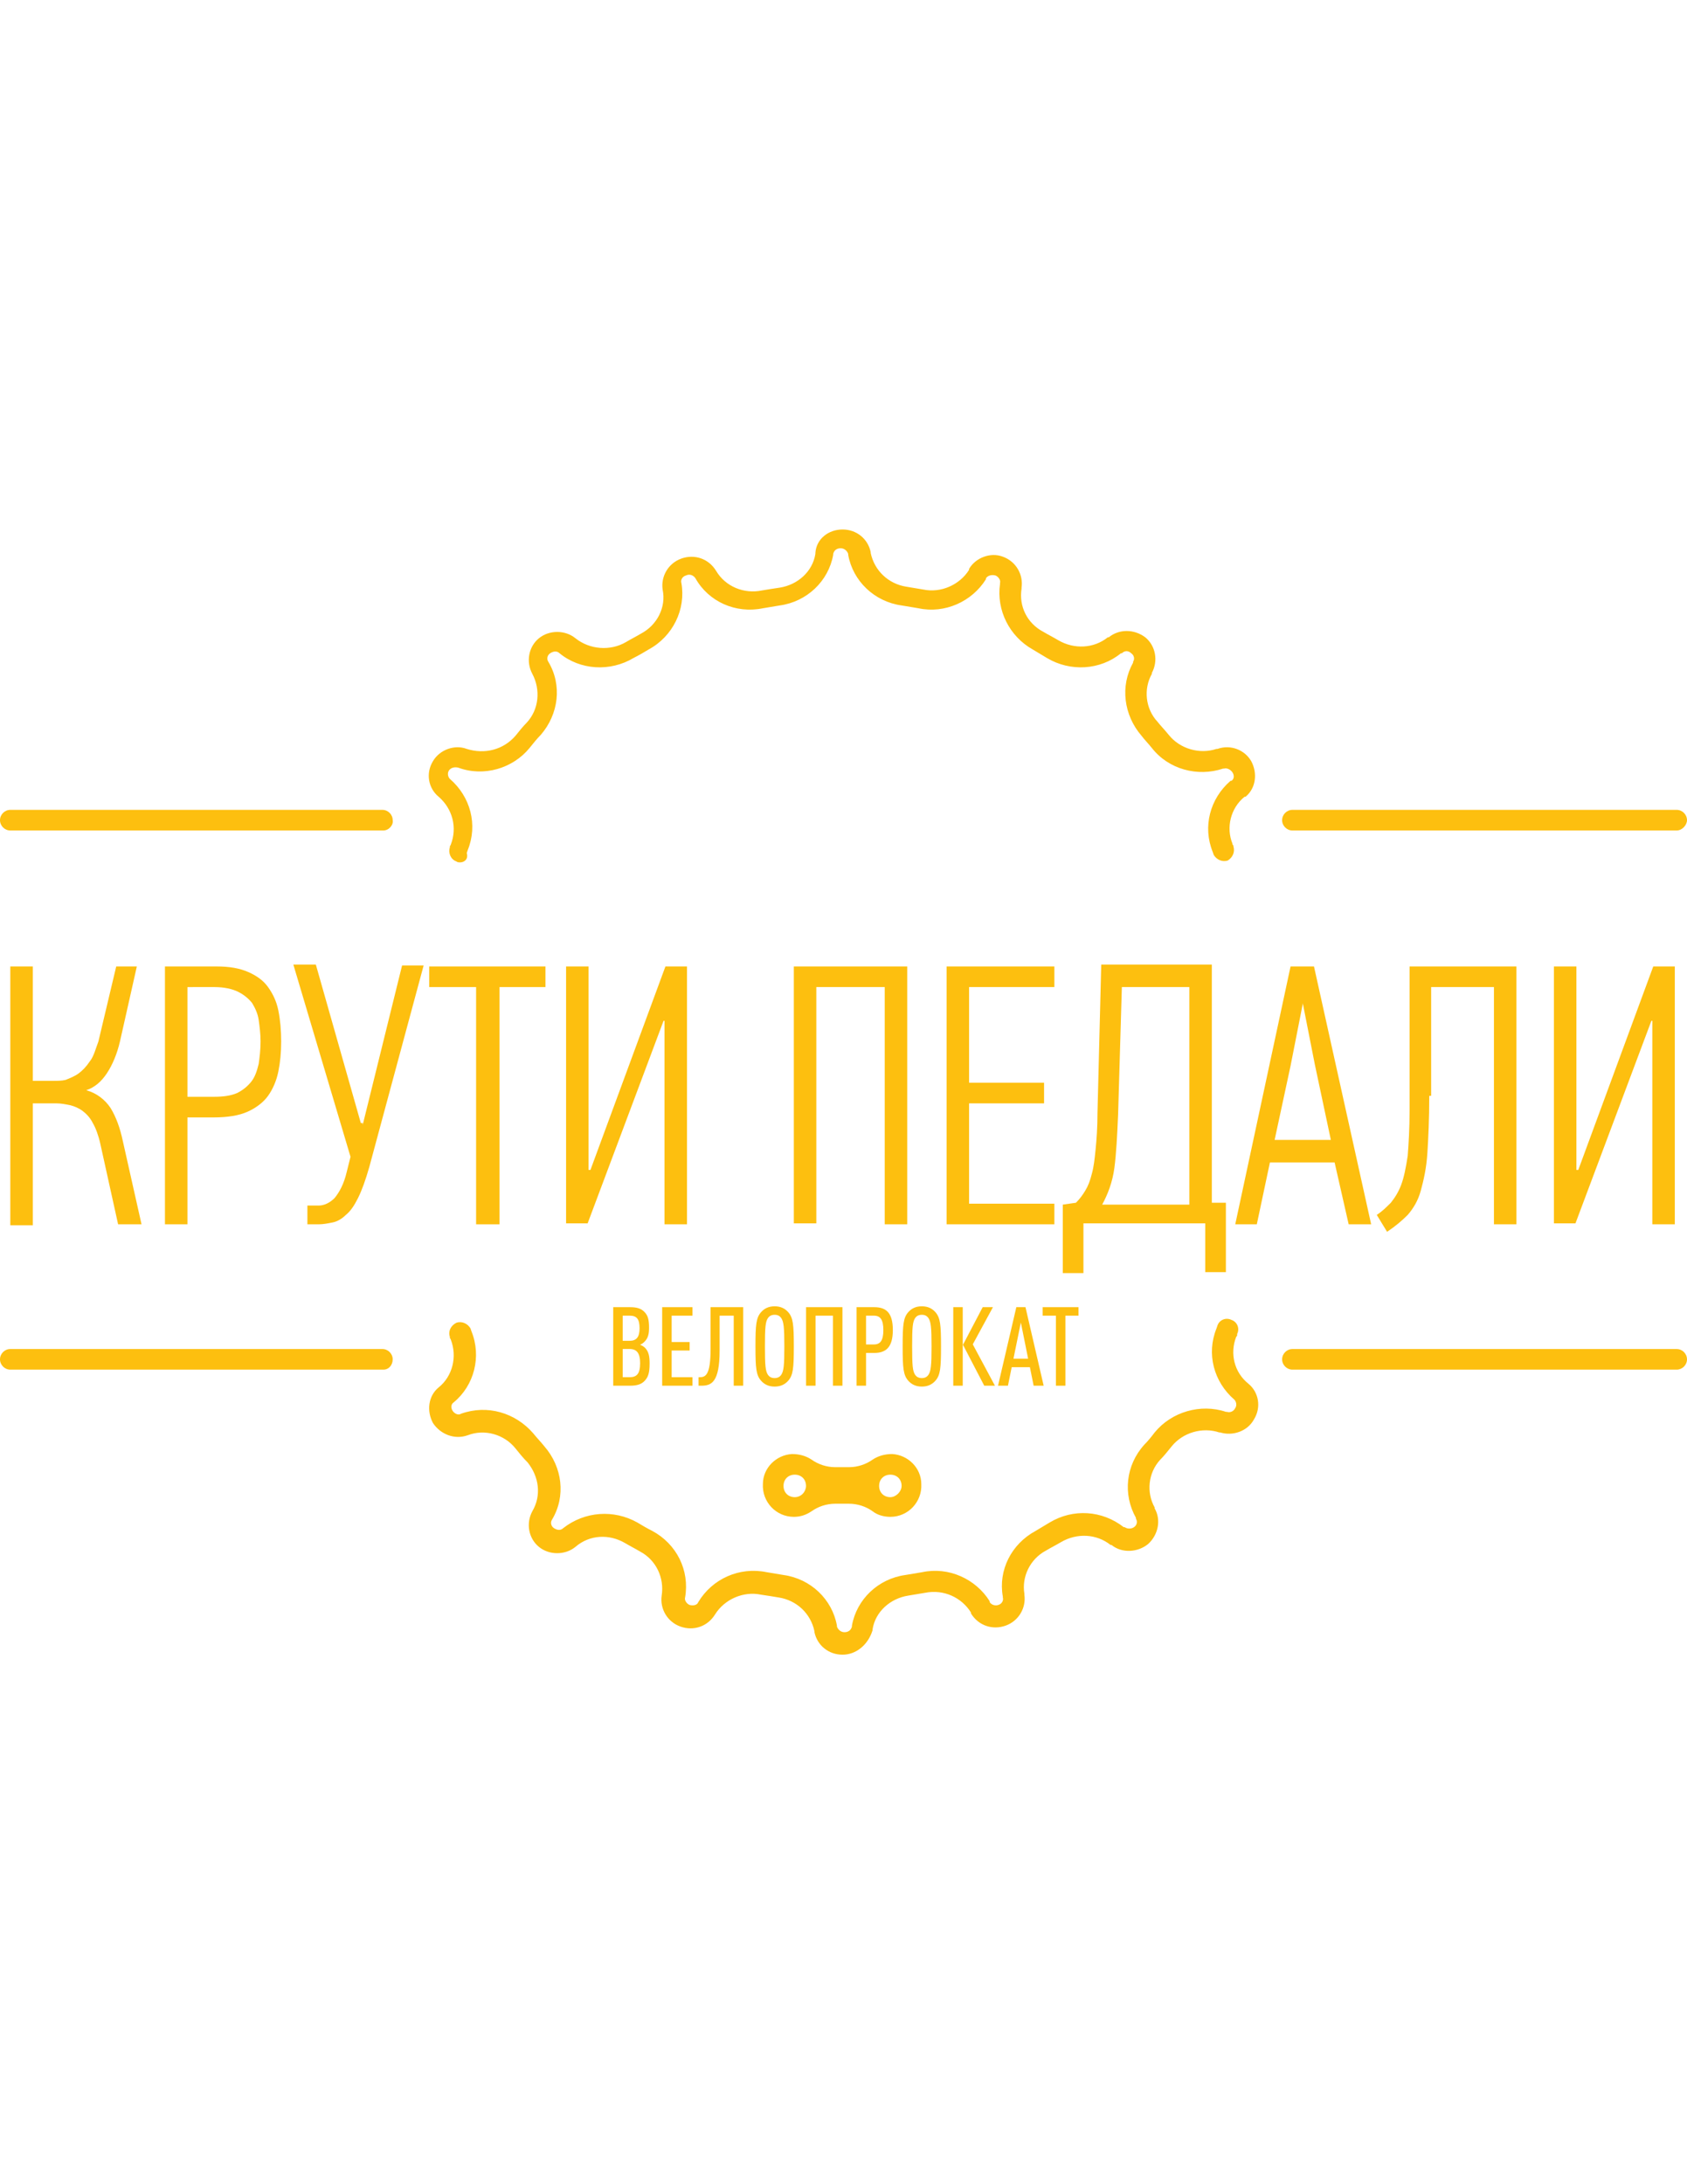 <?xml version="1.0" encoding="utf-8"?>
<!-- Generator: Adobe Illustrator 16.0.0, SVG Export Plug-In . SVG Version: 6.00 Build 0)  -->
<!DOCTYPE svg PUBLIC "-//W3C//DTD SVG 1.1//EN" "http://www.w3.org/Graphics/SVG/1.1/DTD/svg11.dtd">
<svg version="1.1" id="Слой_1" xmlns="http://www.w3.org/2000/svg" xmlns:xlink="http://www.w3.org/1999/xlink" x="0px" y="0px"
	 width="612px" height="792px" viewBox="0 0 612 792" enable-background="new 0 0 612 792" xml:space="preserve">
<path fill="#FDBF0F" d="M305.66,600c-5.102,0-9.182-3.4-10.2-8.16v-0.34c-1.36-6.46-6.46-11.22-12.92-12.24
	c-2.04-0.34-4.08-0.68-6.46-1.02c-6.46-1.36-13.262,1.7-16.66,7.14c-2.72,4.42-7.82,6.12-12.58,4.42s-7.48-6.46-6.8-11.22
	c1.02-6.46-2.04-12.92-7.82-15.98c-1.7-1.02-3.74-2.04-5.44-3.06c-5.778-3.4-12.92-3.06-18.02,1.36c-3.74,3.06-9.521,3.06-13.26,0
	c-3.74-3.062-4.762-8.5-2.38-12.92c3.398-5.78,2.38-12.58-1.7-17.683c-1.7-1.7-3.062-3.397-4.42-5.1
	c-4.08-5.103-11.222-7.143-17.34-4.76c-4.762,1.697-9.86-0.343-12.58-4.422c-2.38-4.421-1.7-9.858,2.04-12.921
	c5.1-4.079,6.8-11.22,4.42-17.34c0-0.34-0.34-0.34-0.34-0.68v-0.34c-0.682-2.04,0.34-4.08,2.38-5.103c2.04-0.68,4.08,0.342,5.1,2.04
	l0.34,1.021c3.74,9.18,1.021,19.72-6.46,25.84c-1.02,0.68-1.02,2.04-0.34,3.06c0.68,1.021,2.04,1.7,3.06,1.021
	c9.521-3.4,19.722-0.34,26.182,7.14c1.358,1.7,2.72,3.062,4.08,4.761c6.46,7.479,7.818,18.021,2.72,26.521
	c-0.68,1.021-0.34,2.38,0.68,3.061c1.021,0.682,2.38,1.021,3.4,0c7.82-6.118,18.358-6.801,26.858-2.039
	c1.7,1.021,3.4,2.039,5.44,3.061c8.84,4.76,13.6,14.28,11.9,24.14c-0.342,1.021,0.68,2.381,1.698,2.723
	c1.36,0.34,2.722,0,3.062-1.021c5.1-8.5,14.96-12.92,24.82-10.88c2.04,0.34,4.078,0.68,6.118,1.021
	c9.86,1.358,17.682,8.841,19.382,18.358v0.34c0.34,1.021,1.358,2.04,2.72,2.04c1.358,0,2.38-0.68,2.72-2.04v-0.34
	c1.7-9.52,9.521-17,19.381-18.358c2.04-0.342,4.079-0.682,6.119-1.021c9.521-2.04,19.381,2.38,24.48,10.54v0.34
	c0.68,1.021,2.04,1.36,3.06,1.021c1.36-0.342,2.04-1.7,1.7-2.723v-0.34c-1.7-9.52,3.061-19.04,11.898-23.8
	c1.7-1.021,3.399-2.04,5.102-3.061c8.5-5.102,19.04-4.422,26.858,1.698H408c1.021,0.683,2.38,0.683,3.398,0
	c1.021-0.68,1.359-2.04,0.68-3.06v-0.34c-4.76-8.5-3.738-19.04,3.062-26.521c1.358-1.357,2.721-3.06,3.74-4.42
	c6.118-7.479,16.658-10.54,25.84-7.479h0.341c1.02,0.34,2.38,0,3.06-1.36c0.682-1.021,0.342-2.38-0.34-3.062l0,0
	c-7.479-6.46-10.2-16.658-6.46-25.841l0.34-1.02c0.682-2.04,3.062-3.062,5.102-2.04c2.04,0.68,3.061,3.06,2.04,5.1v0.341
	c0,0.342,0,0.342-0.34,0.682c-2.382,6.12-0.682,12.92,4.42,17l0,0c3.738,3.06,4.76,8.5,2.04,12.92c-2.38,4.42-7.82,6.12-12.24,4.76
	h-0.34c-6.12-2.04-13.262,0-17.34,5.102c-1.36,1.698-2.722,3.398-4.08,4.761c-4.42,4.76-5.102,11.897-2.04,17.34v0.34
	c2.38,4.08,1.358,9.521-2.38,12.92c-3.74,3.062-9.521,3.4-13.262,0.341h-0.34c-5.101-4.079-12.238-4.421-18.021-1.021
	c-1.7,1.021-3.74,2.04-5.439,3.06c-5.778,3.062-8.841,9.521-7.818,15.643v0.34c0.68,4.76-2.04,9.521-6.801,11.22
	c-4.762,1.7-9.859,0-12.579-4.42v-0.34c-3.4-5.44-9.86-8.5-16.66-7.141c-2.04,0.341-4.08,0.681-6.12,1.021
	c-6.46,1.021-11.9,5.78-12.92,12.24v0.34C314.84,596.6,310.42,600,305.66,600z"/>
<path fill="#FDBF0F" d="M166.94,312.7c-0.34,0-1.02,0-1.358-0.34c-2.04-0.682-3.062-3.062-2.38-5.102v-0.34
	c0-0.34,0.34-0.34,0.34-0.68c2.38-6.12,0.68-12.92-4.42-17.34c-3.74-3.06-4.762-8.5-2.04-12.92c2.38-4.08,7.818-6.12,12.238-4.42
	c6.46,2.04,13.262,0.34,17.682-4.76c1.358-1.7,2.72-3.4,4.08-4.76c4.42-4.76,5.1-11.9,2.04-17.68c-2.381-4.42-1.36-9.86,2.38-12.92
	s9.52-3.06,13.26,0c5.1,4.08,12.58,4.76,18.36,1.36c1.698-1.02,3.738-2.04,5.438-3.06c5.78-3.06,9.18-9.521,7.82-15.98
	c-0.68-4.76,2.04-9.52,6.8-11.22c4.76-1.7,9.86,0,12.58,4.42c3.4,5.78,10.2,8.5,16.66,7.14c2.04-0.34,4.08-0.68,6.46-1.02
	c6.46-1.02,11.898-5.78,12.92-12.24v-0.34c0.34-5.1,4.76-8.5,9.86-8.5c5.1,0,9.18,3.4,10.198,8.16v0.34
	c1.359,6.46,6.46,11.22,12.92,12.24c2.04,0.34,4.08,0.68,6.12,1.02c6.46,1.36,13.262-1.7,16.659-7.14v-0.34
	c2.381-4.08,7.82-6.12,12.24-4.42c4.76,1.7,7.479,6.46,6.8,11.22v0.34c-1.02,6.46,2.04,12.58,7.82,15.64
	c1.7,1.02,3.74,2.04,5.438,3.06c5.779,3.4,12.92,3.06,18.021-1.02h0.34c3.739-3.06,9.181-3.06,13.261,0
	c3.739,3.06,4.76,8.5,2.38,12.92v0.34c-3.061,5.44-2.38,12.58,2.04,17.34c1.359,1.7,2.72,3.06,4.08,4.76
	c4.079,5.1,11.22,7.14,17.34,5.1h0.34c4.762-1.7,9.859,0.34,12.24,4.42c2.38,4.42,1.699,9.86-2.04,12.92h-0.341
	c-5.102,4.08-6.8,11.22-4.42,17c0,0.34,0,0.34,0.341,0.68v0.34c0.68,2.04-0.341,4.08-2.04,5.102c-2.04,0.68-4.08-0.342-5.101-2.04
	l-0.342-1.021c-3.738-9.18-1.02-19.38,6.46-25.84h0.342c1.021-0.68,1.021-2.04,0.34-3.06c-0.682-1.02-2.04-1.7-3.062-1.36h-0.34
	c-9.181,3.06-19.72,0.34-25.84-7.48c-1.36-1.7-2.721-3.06-3.74-4.42c-6.46-7.48-7.818-18.02-3.061-26.52v-0.34
	c0.681-1.02,0.341-2.38-0.682-3.06c-1.02-1.02-2.38-1.02-3.397,0h-0.341c-7.479,6.12-18.359,6.8-26.859,1.7
	c-1.699-1.02-3.398-2.04-5.101-3.06c-8.5-4.76-13.26-14.28-11.899-23.8v-0.34c0.341-1.02-0.681-2.38-1.699-2.72
	c-1.359-0.34-2.721,0-3.399,1.02v0.34c-5.101,8.16-14.96,12.58-24.479,10.54c-2.04-0.34-4.079-0.68-6.118-1.02
	c-9.86-1.36-17.682-8.84-19.382-18.36v-0.34c-0.34-1.02-1.358-2.04-2.72-2.04c-1.359,0-2.38,0.68-2.72,2.04v0.34
	c-1.7,9.52-9.521,17-19.38,18.36c-2.04,0.34-4.08,0.68-6.12,1.02c-9.86,2.04-19.72-2.38-24.479-10.88
	c-0.68-1.02-2.04-1.7-3.398-1.02c-1.36,0.34-2.04,1.7-1.7,2.72c1.7,9.52-3.06,19.38-11.9,24.14c-1.698,1.02-3.398,2.04-5.438,3.06
	c-8.5,5.1-19.38,4.42-26.86-1.7c-1.02-1.02-2.38-0.68-3.398,0c-1.021,0.68-1.36,2.04-0.682,3.06c5.102,8.5,3.74,19.04-2.72,26.52
	c-1.36,1.36-2.72,3.06-4.08,4.76c-6.12,7.48-16.66,10.54-25.84,7.14c-1.36-0.34-2.72,0-3.4,1.02c-0.68,1.02-0.34,2.38,0.342,3.06
	c7.479,6.46,10.198,16.66,6.46,25.84l-0.342,1.02C170,311.68,168.3,312.7,166.94,312.7z"/>
<g id="XMLID_387_">
	<g enable-background="new    ">
		<path fill="#FDBF0F" d="M233.819,500.743c-1.16,1.2-2.719,1.72-5.239,1.72h-6.119v-28.476h6.119c2.52,0,4.039,0.521,5.199,1.72
			c1.24,1.28,1.68,2.68,1.68,5.76c0,2.039-0.28,3.719-1.68,5.079c-0.479,0.479-1.04,0.84-1.6,1.079c0.64,0.2,1.28,0.601,1.76,1.04
			c1.48,1.439,1.72,3.359,1.72,5.799C235.659,497.903,235.099,499.424,233.819,500.743z M228.42,477.067h-2.52v9.118h2.52
			c2.439,0,3.6-1.319,3.6-4.56C232.02,478.187,230.9,477.067,228.42,477.067z M228.38,489.146h-2.479v10.238h2.479
			c2.6,0,3.839-1.2,3.839-5.119C232.219,490.585,230.94,489.146,228.38,489.146z"/>
		<path fill="#FDBF0F" d="M240.22,502.463v-28.476h10.998v3.08h-7.559v9.559h6.519v3.079h-6.519v9.679h7.559v3.079H240.22z"/>
		<path fill="#FDBF0F" d="M266.178,502.463v-25.396h-5.119v12.598c0,11.678-3.04,12.798-6.639,12.798h-1v-3.079h0.36
			c2.08,0,3.999-0.561,3.999-10.238v-15.158h11.838v28.476H266.178z"/>
		<path fill="#FDBF0F" d="M285.898,500.703c-1.12,1.24-2.64,2.08-4.879,2.08c-2.239,0-3.759-0.84-4.879-2.08
			c-1.84-2.04-2.08-4.6-2.08-12.478c0-7.879,0.24-10.438,2.08-12.479c1.12-1.239,2.64-2.079,4.879-2.079
			c2.24,0,3.759,0.84,4.879,2.079c1.84,2.04,2.08,4.6,2.08,12.479C287.977,496.104,287.738,498.663,285.898,500.703z
			 M283.338,477.827c-0.48-0.64-1.2-1.08-2.32-1.08c-1.12,0-1.879,0.44-2.359,1.08c-1,1.359-1.16,3.64-1.16,10.398
			s0.16,9.038,1.16,10.397c0.48,0.641,1.24,1.08,2.359,1.08c1.12,0,1.84-0.439,2.32-1.08c1-1.359,1.2-3.639,1.2-10.397
			S284.338,479.187,283.338,477.827z"/>
		<path fill="#FDBF0F" d="M302.177,502.463v-25.396h-6.319v25.396h-3.439v-28.476h13.198v28.476H302.177z"/>
		<path fill="#FDBF0F" d="M317.137,490.585h-2.959v11.878h-3.439v-28.476h6.398c4.32,0,6.76,2,6.76,8.319
			C323.897,488.545,321.377,490.585,317.137,490.585z M317.018,477.067h-2.84v10.438h2.84c2.319,0,3.439-1.4,3.439-5.199
			C320.457,478.467,319.337,477.067,317.018,477.067z"/>
		<path fill="#FDBF0F" d="M339.297,500.703c-1.12,1.24-2.64,2.08-4.879,2.08c-2.24,0-3.76-0.84-4.879-2.08
			c-1.84-2.04-2.08-4.6-2.08-12.478c0-7.879,0.24-10.438,2.08-12.479c1.119-1.239,2.639-2.079,4.879-2.079
			c2.239,0,3.759,0.84,4.879,2.079c1.84,2.04,2.08,4.6,2.08,12.479C341.377,496.104,341.137,498.663,339.297,500.703z
			 M336.738,477.827c-0.479-0.64-1.2-1.08-2.319-1.08c-1.12,0-1.88,0.44-2.359,1.08c-1,1.359-1.16,3.64-1.16,10.398
			s0.16,9.038,1.16,10.397c0.479,0.641,1.239,1.08,2.359,1.08c1.119,0,1.84-0.439,2.319-1.08c1-1.359,1.2-3.639,1.2-10.397
			S337.738,479.187,336.738,477.827z"/>
		<path fill="#FDBF0F" d="M345.819,502.463v-28.476h3.439v28.476H345.819z M357.057,502.463l-7.719-14.838l7.158-13.638h3.719
			l-7.318,13.479l8.039,14.997H357.057z"/>
		<path fill="#FDBF0F" d="M374.977,502.463l-1.36-6.719h-6.599l-1.359,6.719h-3.6l6.639-28.476h3.319l6.599,28.476H374.977z
			 M370.337,479.547l-2.68,13.117h5.319L370.337,479.547z"/>
		<path fill="#FDBF0F" d="M386.497,477.067v25.396h-3.439v-25.396h-4.8v-3.08h12.998v3.08H386.497z"/>
	</g>
</g>
<g>
	<g>
		<path fill="#FDBF0F" d="M3.74,443.94v-93.5H11.9v41.479h7.48c1.36,0,3.06,0,4.42-0.34c1.7-0.68,3.4-1.36,4.76-2.38
			c1.36-1.021,2.72-2.38,4.08-4.42c1.36-1.7,2.04-4.42,3.062-7.142l6.46-27.198h7.479l-6.12,27.198c-1.02,4.42-2.72,8.5-4.76,11.562
			c-2.04,3.06-4.42,5.1-7.48,6.12c3.74,1.02,6.802,3.398,8.842,6.46c2.04,3.397,3.398,7.14,4.42,11.897l6.8,30.263h-8.5l-6.46-29.24
			c-0.68-3.062-1.7-5.78-2.72-7.48c-1.021-2.04-2.382-3.397-3.74-4.42c-1.36-1.02-3.062-1.7-4.42-2.04
			c-1.7-0.34-3.4-0.68-5.102-0.68h-8.5v44.2H3.74V443.94z"/>
		<path fill="#FDBF0F" d="M78.54,350.44c4.76,0,8.5,0.68,11.56,2.04c3.062,1.358,5.44,3.06,7.142,5.438
			c1.698,2.38,3.06,5.102,3.738,8.5c0.682,3.4,1.021,7.14,1.021,11.22s-0.34,7.48-1.021,10.882c-0.68,3.398-2.04,6.46-3.738,8.84
			c-1.7,2.38-4.422,4.42-7.48,5.777c-3.06,1.36-7.14,2.04-12.24,2.04H68v38.763h-8.16v-93.5H78.54z M68,397.7h9.52
			c3.4,0,6.12-0.34,8.5-1.36c2.04-1.02,3.74-2.38,5.102-4.08c1.358-1.7,2.04-3.738,2.72-6.46c0.34-2.38,0.68-5.1,0.68-8.16
			c0-2.72-0.34-5.438-0.68-7.818s-1.36-4.42-2.38-6.12c-1.36-1.7-3.062-3.062-5.102-4.08c-2.04-1.021-5.1-1.7-8.5-1.7H68V397.7z"/>
		<path fill="#FDBF0F" d="M131.58,407.9L145.86,350.1h7.82L133.96,423.2c-1.36,4.76-2.72,8.5-4.08,11.22s-2.72,4.76-4.42,6.12
			c-1.36,1.36-3.062,2.38-4.76,2.72c-1.7,0.34-3.4,0.683-5.102,0.683h-4.08v-6.803h4.08c2.04,0,4.08-1.02,5.78-2.72
			c1.7-2.04,3.398-5.1,4.42-9.52l1.36-5.44l-20.74-69.7h8.16l16.318,57.46h0.682L131.58,407.9L131.58,407.9z"/>
		<path fill="#FDBF0F" d="M181.22,357.92v86.021h-8.5V357.92h-17v-7.479h42.16v7.479H181.22z"/>
		<path fill="#FDBF0F" d="M240.72,370.16L213.18,443.6h-7.82V350.44h8.16v73.778h0.682L241.4,350.44h7.82v93.5h-8.16v-73.78H240.72z
			"/>
		<path fill="#FDBF0F" d="M320.96,443.94V357.92h-24.82v85.68h-8.16V350.44h41.142v93.5H320.96z"/>
		<path fill="#FDBF0F" d="M343.4,443.94v-93.5H382.5v7.479h-30.94v34.68h27.2v7.48h-27.2v36.38h30.94v7.48L343.4,443.94
			L343.4,443.94z"/>
		<path fill="#FDBF0F" d="M393.04,461.62h-7.48V436.8l4.761-0.68c1.359-1.36,2.382-2.72,3.399-4.42c1.021-1.7,1.7-3.4,2.38-6.12
			c0.681-2.38,1.021-5.44,1.359-8.84c0.341-3.4,0.681-7.82,0.681-13.261l1.358-53.722h40.12v86.36h5.102v25.16h-7.479V443.6h-44.198
			L393.04,461.62L393.04,461.62z M431.46,436.46v-78.54h-24.48l-1.36,46.24c-0.34,7.818-0.68,14.28-1.358,19.38
			c-0.682,5.1-2.38,9.52-4.42,13.26h31.62L431.46,436.46L431.46,436.46z"/>
		<path fill="#FDBF0F" d="M489.26,443.94l-5.102-22.44h-23.46l-4.76,22.44h-7.82l20.062-93.5h8.5l20.74,93.5H489.26z M472.6,364.04
			l-4.42,22.44l-5.779,26.858H482.8l-5.78-27.2L472.6,363.7l0,0V364.04L472.6,364.04z"/>
		<path fill="#FDBF0F" d="M518.5,397.36c0,8.5-0.342,15.3-0.682,20.737c-0.34,5.44-1.359,9.86-2.38,13.603
			c-1.021,3.74-2.721,6.46-4.761,8.84c-2.04,2.04-4.42,4.08-7.479,6.12l-3.739-6.12c2.04-1.36,3.399-2.72,5.102-4.42
			c1.359-1.7,2.72-3.74,3.739-6.46c1.021-2.72,1.7-6.12,2.38-10.54c0.341-4.42,0.681-9.86,0.681-16.66v-52.02h38.76v93.5h-8.158
			V357.92h-22.78v39.44H518.5L518.5,397.36z"/>
		<path fill="#FDBF0F" d="M599.078,370.16l-27.54,73.438h-7.818V350.44h8.16v73.778h0.68l27.2-73.778h7.818v93.5h-8.158v-73.78
			H599.078z"/>
	</g>
</g>
<path fill="#FDBF0F" d="M608.26,301.14h-139.4c-2.04,0-3.74-1.7-3.74-3.74s1.7-3.74,3.74-3.74h139.4c2.04,0,3.74,1.7,3.74,3.74
	C612,299.1,610.3,301.14,608.26,301.14z"/>
<path fill="#FDBF0F" d="M139.06,301.14H3.74c-2.04,0-3.74-1.7-3.74-3.74s1.7-3.74,3.74-3.74H138.72c2.04,0,3.74,1.7,3.74,3.74
	C142.8,299.1,141.1,301.14,139.06,301.14z"/>
<g id="XMLID_353_">
	<g>
		<path fill="#FDBF0F" d="M608.26,496.64h-139.4c-2.04,0-3.74-1.697-3.74-3.737s1.7-3.74,3.74-3.74h139.4c2.04,0,3.74,1.7,3.74,3.74
			S610.3,496.64,608.26,496.64z"/>
		<path fill="#FDBF0F" d="M139.06,496.64H3.74C1.7,496.64,0,494.94,0,492.9s1.7-3.74,3.74-3.74H138.72c2.04,0,3.74,1.7,3.74,3.74
			S141.1,496.64,139.06,496.64z"/>
	</g>
</g>
<path id="XMLID_414_" fill="#FDBF0F" d="M323.68,527.24c-2.72,0-5.1,0.68-7.14,2.04c-2.38,1.698-5.44,2.72-8.5,2.72h-5.102
	c-3.06,0-6.12-1.021-8.5-2.72c-2.04-1.36-4.42-2.04-7.14-2.04c-5.78,0.34-10.54,5.1-10.54,10.88
	c-0.34,6.46,4.76,11.897,11.22,11.897c2.38,0,4.42-0.68,6.46-2.038c2.38-1.699,5.44-2.722,8.5-2.722h5.102
	c3.06,0,6.12,1.021,8.5,2.722c1.698,1.358,4.08,2.038,6.46,2.038c6.46,0,11.56-5.438,11.22-11.897
	C334.22,532.34,329.46,527.58,323.68,527.24z M288.32,542.88c-2.38,0-4.078-1.7-4.078-4.08s1.698-4.08,4.078-4.08
	c2.382,0,4.08,1.7,4.08,4.08C292.4,540.84,290.7,542.88,288.32,542.88z M323,542.88c-2.38,0-4.08-1.7-4.08-4.08s1.7-4.08,4.08-4.08
	s4.08,1.7,4.08,4.08C327.08,540.84,325.04,542.88,323,542.88z"/>
</svg>

